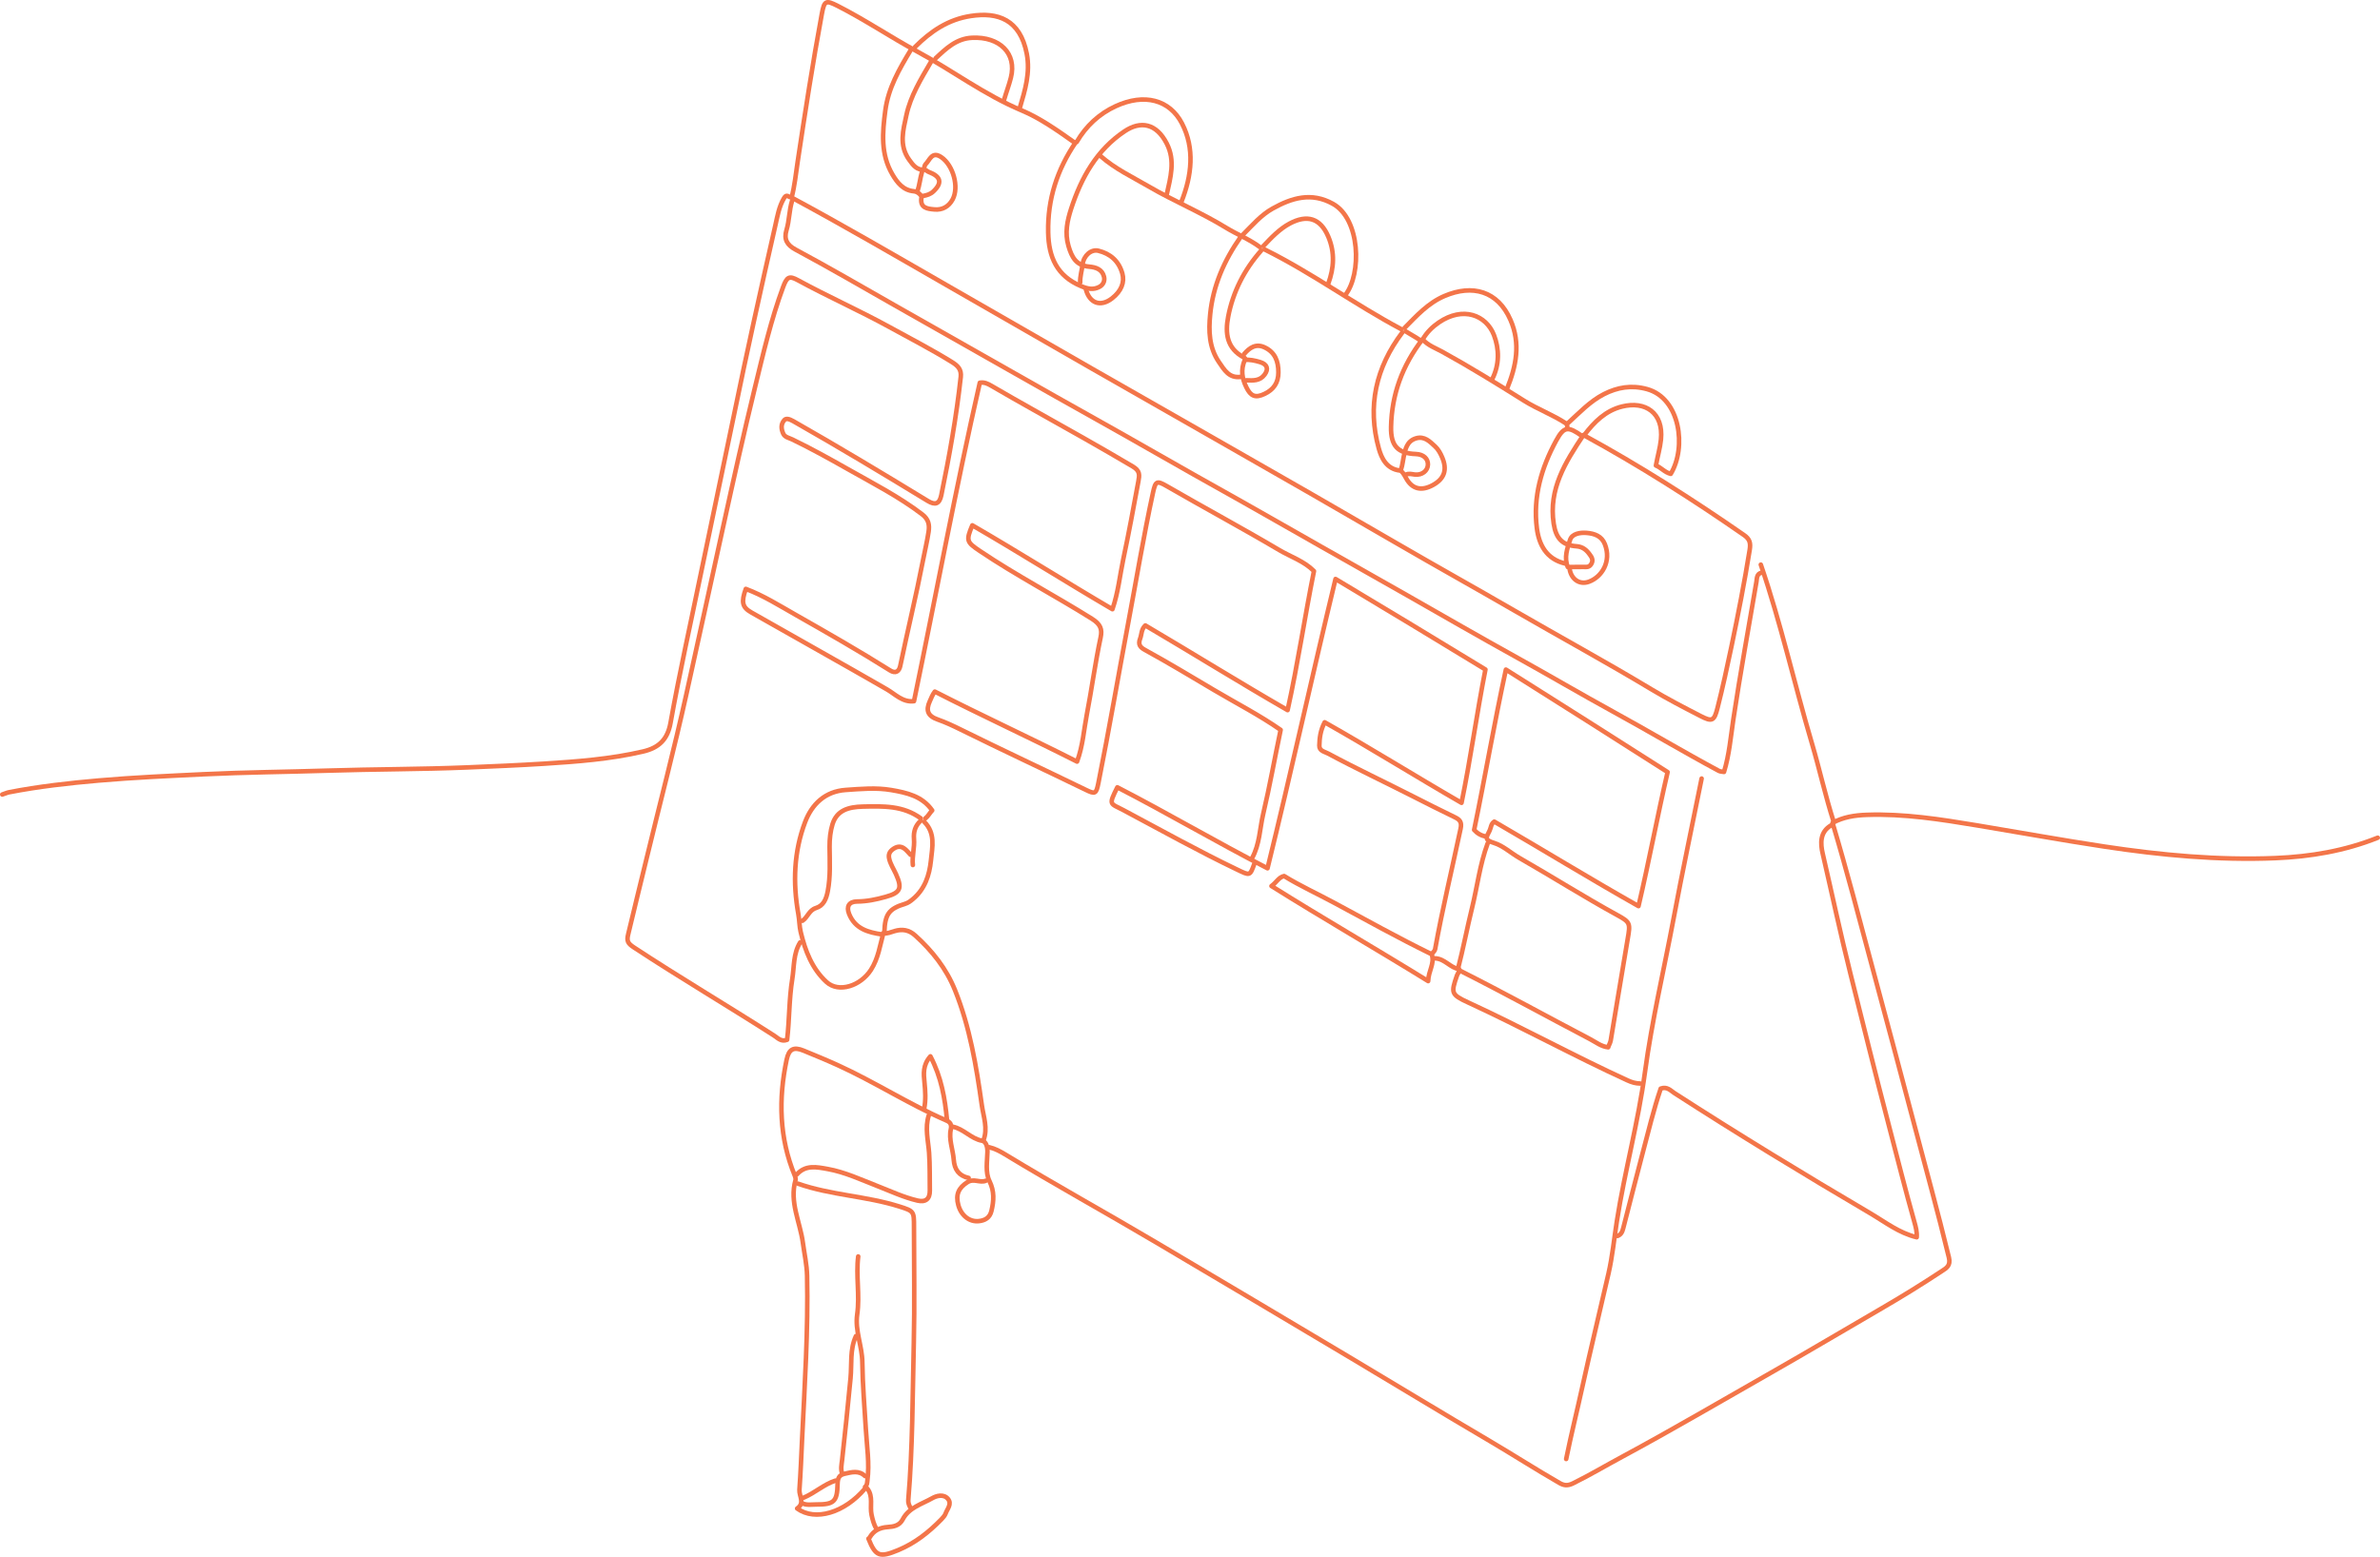 <?xml version="1.0" encoding="UTF-8"?>
<svg id="Layer_1" xmlns="http://www.w3.org/2000/svg" version="1.1" viewBox="0 0 1045.5 684.12">
  <!-- Generator: Adobe Illustrator 30.0.0, SVG Export Plug-In . SVG Version: 2.1.1 Build 123)  -->
  <defs>
    <style>
      .st0 {
        fill: none;
        stroke: #f37549;
        stroke-linecap: round;
        stroke-linejoin: round;
        stroke-width: 2px;
      }
    </style>
  </defs>
  <path class="st0" d="M550,377.11c3.37-6.06,3.38-13,4.92-19.52,2.86-12.08,5-24.33,7.65-36.86-9.22-6.45-19.39-11.66-29.17-17.45-10.08-5.97-20.12-12.03-30.4-17.67-2.01-1.1-3.22-2.27-2.14-5.05.7-1.8.42-4,2.27-5.73,20.62,12.14,40.91,24.78,62.49,37.22,4.58-20.7,7.5-40.91,11.58-61.1-4.33-4.39-10.18-6.25-15.26-9.25-16.31-9.65-33.02-18.62-49.43-28.11-4.39-2.54-4.92-2.21-6.05,3.01-4.1,18.92-7.25,38.02-10.83,57.03-4.43,23.48-8.42,47.05-13.13,70.47-.95,4.72-1.38,4.99-5.49,2.99-18.3-8.9-36.75-17.49-54.99-26.51-3.28-1.62-6.62-3.19-10.04-4.39-4.46-1.55-5.39-4.01-3.51-8.11.63-1.36,1.11-2.78,2.18-4.18,20.55,10.51,41.55,20.15,62.48,30.76,2.57-6.96,2.98-13.89,4.27-20.58,2.18-11.29,3.69-22.72,6.08-33.98.77-3.59,0-5.8-3.84-8.21-16.23-10.18-33.25-19.04-49.16-29.75-5.84-3.93-6.22-4.54-3.36-11.31,20.59,11.92,40.67,24.64,61.55,36.87,2.58-7.5,3.26-14.9,4.79-22.1,2.41-11.28,4.48-22.64,6.59-33.98.53-2.87.83-4.69-2.46-6.65-14.39-8.54-28.99-16.68-43.58-24.87-6.18-3.47-12.35-6.97-18.47-10.55-1.64-.96-3.14-1.7-5.13-1.37-10.56,46.39-19.24,93.27-28.91,139.93-4.95.61-8.27-3.1-11.89-5.18-19.79-11.41-39.75-22.52-59.6-33.83-3.98-2.27-4.48-4.51-2.39-10.33,7.75,2.92,14.73,7.32,21.86,11.37,13.97,7.93,27.92,15.9,41.52,24.46,2.36,1.49,3.95.5,4.47-1.99,3.22-15.53,6.99-30.93,10-46.5.81-4.17,1.82-8.31,2.45-12.51.42-2.84.1-5.36-2.83-7.6-10.19-7.77-21.54-13.57-32.61-19.84-8.04-4.55-16.13-9.05-24.46-13.07-1.41-.68-3.26-.97-3.95-2.51-.88-1.96-1.19-4.11.45-5.97.76-.86,2.03-.63,4,.49,19.88,11.31,39.48,23.09,59,35,3.32,2.03,5.17,1.35,5.97-2.5,3.55-17.21,6.64-34.5,8.55-51.99.36-3.32-1.31-4.93-3.98-6.58-8.97-5.54-18.32-10.37-27.54-15.43-13.14-7.21-26.86-13.29-40.02-20.47-3.81-2.08-4.84-1.49-6.49,2.97-5.31,14.34-8.74,29.24-12.35,44.04-5.01,20.58-9.6,41.27-14.14,61.97-5.33,24.33-10.64,48.67-16.03,72.99-5.34,24.12-11.63,48.01-17.43,72.02-2.7,11.16-5.48,22.3-8.12,33.47-.67,2.83-.27,3.88,2.46,5.68,20.29,13.35,41.21,25.68,61.64,38.79,1.6,1.02,3.09,2.87,5.72,1.84,1.04-8.75.83-17.86,2.28-26.79.87-5.39.39-11.09,3.46-16.01"/>
  <path class="st0" d="M347,86.61c-.95-.4-1.6-1.21-2.59.45-2.24,3.77-2.9,8-3.83,12.07-6.33,27.76-12.48,55.56-18.2,83.46-4.72,23.02-9.68,46-14.41,69.02-4.52,22-9.44,43.91-13.41,66.02-1.28,7.15-4.94,10.93-12.05,12.59-14.35,3.35-28.92,4.43-43.53,5.36-11.15.7-22.32,1.16-33.49,1.63-20.5.85-41.01.76-61.5,1.42-18.16.58-36.35.71-54.5,1.59-15.34.74-30.69,1.41-46.02,2.74-13.26,1.15-26.43,2.63-39.48,5.17-1.03.2-1.99.7-3,.99"/>
  <path class="st0" d="M348,88.11c-1.36,4.23-1.22,8.75-2.51,13-1.23,4.06.27,6.57,3.98,8.56,14.66,7.87,29.05,16.24,43.52,24.47,16.67,9.49,33.38,18.91,50.06,28.39,13.62,7.74,27.26,15.46,40.95,23.1,13.56,7.56,26.98,15.36,40.52,22.97,14.51,8.15,29.04,16.27,43.47,24.55,16.64,9.54,33.41,18.87,50.06,28.39,16.14,9.22,32.25,18.48,48.51,27.49,14.04,7.77,27.86,15.91,41.93,23.62,15.58,8.53,30.83,17.63,46.48,26.04.73.39,1.35.33,2.36.51,2.31-7.51,2.94-15.36,4.1-23.08,3.04-20.22,6.72-40.33,10.15-60.48.24-1.41.03-3.65,2.42-4.01"/>
  <path class="st0" d="M472,62.61c-7.41-5.24-15.1-10.7-23.18-14.08-16.42-6.88-30.43-17.54-45.85-25.87-11.83-6.39-22.98-13.96-34.97-20.05-5.23-2.66-5.89-2.39-6.98,3.5-4,21.58-7.35,43.27-10.62,64.98-.78,5.18-1.29,10.47-2.65,15.72,22.66,12.2,45.17,25.32,67.75,38.3,21.36,12.28,42.72,24.57,64.1,36.83,19.1,10.94,38.23,21.85,57.36,32.74,25.76,14.66,51.46,29.45,77.09,44.34,16.91,9.82,34,19.33,50.93,29.13,20.17,11.67,40.63,22.81,60.6,34.83,6.93,4.17,14.19,7.92,21.42,11.64,5.08,2.62,6,2.27,7.47-3.5,2.27-8.94,4.23-17.94,6.12-26.97,2.95-14.12,5.73-28.26,8.02-42.5.49-3.07.07-4.76-2.56-6.58-22.61-15.69-45.77-30.45-70.46-43.92-7.95,11.96-15.4,23.77-13.07,38.98.99,6.48,3.84,9.49,10,9.91,2.84.19,4.53,1.78,5.87,3.68.6.85,1.7,2.18.72,3.97-.97,1.78-2.26,1.41-3.6,1.43-2.17.05-4.33,0-6.79.05-1.73-4.13-.23-8.26,1-11.97.89-2.69,4.38-3.27,7.29-3.03,3.44.28,6.59,1.39,7.99,4.97,2.99,7.65-1.38,14.4-6.99,16.47-4.03,1.49-7.68-.93-8.49-5.48"/>
  <path class="st0" d="M1044.5,368.11c-14.44,5.78-29.56,8.34-45,8.96-25.16,1.02-50.16-1.3-74.98-5.06-18.72-2.83-37.35-6.22-56.03-9.32-16.03-2.66-32.11-5.2-48.49-4.63-5.28.18-10.33.96-14.98,3.53,6.29,21.05,11.79,42.3,17.48,63.51,6.07,22.65,12.17,45.29,18.12,67.97,5.2,19.83,10.7,39.57,15.51,59.5.88,3.62-1.14,4.67-3.16,6-8.69,5.73-17.55,11.22-26.54,16.43-16.15,9.36-32.18,18.93-48.41,28.16-21.8,12.4-43.41,25.12-65.5,37.01-7.16,3.85-14.14,8-21.45,11.61-2.51,1.24-4.1.97-6.08-.17-10.31-5.93-20.31-12.38-30.56-18.41-20.23-11.9-40.29-24.07-60.43-36.12-28.61-17.1-57.3-34.06-85.97-51.05-22.11-13.1-44.63-25.49-66.6-38.84-2.09-1.27-4.43-2.51-6.94-3.09"/>
  <path class="st0" d="M804.5,362.61c-5.21,2.93-4.8,8.22-3.82,12.46,4.09,17.68,7.84,35.44,12.26,53.06,5.47,21.84,10.88,43.7,16.57,65.48,3.79,14.51,7.43,29.06,11.49,43.5.57,2.04,1.15,4.09.98,6.56-7.75-1.85-13.88-6.69-20.47-10.57-29.03-17.08-57.79-34.59-86.09-52.86-1.45-.93-3.05-2.94-5.89-1.89-3.13,9.2-5.46,19.01-8.05,28.75-2.88,10.82-5.59,21.69-8.4,32.53-.43,1.66-.93,2.89-2.56,3.48"/>
  <path class="st0" d="M551,379.61c-1.94,5.34-1.89,5.22-7.51,2.52-16.95-8.12-33.36-17.28-49.94-26.11-5.93-3.15-6.71-2.03-2.72-10.06,21.95,11.31,43.23,23.86,65.97,35.58,10.39-42.21,19.57-84.5,29.88-127.13,22.43,13.43,44.26,26.6,65.85,39.78-3.85,19.56-6.46,38.93-10.5,58.59-20.46-11.81-39.84-23.94-60.12-35.4-1.88,3.59-2.26,6.92-2.34,10.23-.06,2.4,2.24,2.64,3.92,3.54,12.35,6.64,25.05,12.58,37.53,18.95,5.98,3.05,11.97,6.06,18.01,8.98,2.23,1.08,3.21,2.12,2.59,5.05-3.74,17.65-7.98,35.2-11.19,52.96-.1.57-.8,1.43-1.41,2.02"/>
  <path class="st0" d="M652.75,367.61c-2.09-.41-3.84-1.41-5.18-2.94,4.8-23.19,8.75-46.5,13.95-70.44,24.01,15.15,47.63,30.05,71.04,45.04-4.53,19.48-8.08,38.82-12.79,58.9-21.72-12.27-42.33-24.95-63.35-37.13-1.49.95-1.41,2.66-2.07,3.99-1.48,2.97-2.47,4.03,2.05,5.41,3.86,1.18,7.38,4.46,11.14,6.61,14.39,8.23,28.4,17.12,42.95,25.09,5.72,3.13,5.71,3.62,4.53,10.47-2.56,14.82-4.91,29.68-7.44,44.51-.19,1.14-.78,1.97-1.12,3.08-3.03-.31-5.37-2.22-7.96-3.58-19.02-9.96-37.81-20.36-56.99-30.01"/>
  <path class="st0" d="M350.5,520.11c14.44,5.08,29.95,5.43,44.49,10.02,6.54,2.06,6.51,2.17,6.51,8.98,0,17,.32,34.01-.08,51-.55,23.01-.48,46.04-2.42,69-.11,1.29.37,2.42,1,3.5"/>
  <path class="st0" d="M628.5,419.11c-14.4-7.06-28.41-14.86-42.52-22.46-7.28-3.92-14.83-7.36-21.89-11.7-2.41.56-3.22,2.67-5.55,4.39,22.9,14.36,45.73,27.49,68.83,41.77.15-4.53,2.86-7.64,1.64-11.5"/>
  <path class="st0" d="M425.5,517.61c-4.28-.95-6.22-3.71-6.54-8-.33-4.51-2.29-9.05-1.26-13.45.65-2.8-1.31-3.51-2.26-3.92-16.3-7.1-31.25-16.83-47.42-24.18-4.97-2.26-10.01-4.33-15.04-6.4-4.33-1.78-6.44-.71-7.42,3.96-3.65,17.29-3.28,34.38,3.56,50.94.32.77.46,1.55.33,2.03-2.73,9.61,2.02,18.37,3.24,27.49.65,4.83,1.75,9.58,1.85,14.52.51,24.04-1.05,48.01-2.2,71.99-.35,7.32-.63,14.69-1.16,22.02-.2,2.82,2.54,5.83-1.01,8.25,7.98,5.79,20.86,1.86,29.83-8.76"/>
  <path class="st0" d="M696,191.11c4.34-5.7,9.3-10.67,16.51-12.47,10.24-2.56,18.29,2.72,17.12,14.48-.38,3.79-1.48,7.32-2.21,11.44,2.26.86,3.89,3.06,6.52,3.66,7.02-11.6,4.18-33.19-10.4-37.23-6.85-1.9-13.09-.8-18.98,2.22-6.15,3.15-10.92,8.32-16.01,12.94-.33.3-.04,1.29-.04,1.95"/>
  <path class="st0" d="M747.5,342.11c-4.12,20.51-8.47,40.98-12.32,61.53-4.22,22.49-9.52,44.8-12.57,67.48-2.97,22.09-8.92,43.58-12.35,65.53-1.2,7.66-1.93,15.36-3.67,22.98-3.81,16.67-7.86,33.29-11.53,49.99-2.31,10.51-4.92,20.94-7.06,31.49"/>
  <path class="st0" d="M773.5,248.11c8.83,25.79,14.72,52.41,22.44,78.52,3.38,11.43,5.91,23.12,9.56,34.48"/>
  <path class="st0" d="M432,501.11c2.06-5.24,0-10.46-.7-15.47-2.41-17.16-5.25-34.29-11.78-50.54-3.82-9.5-9.96-17.22-17.48-24.03-2.76-2.5-5.69-2.91-9.03-1.95-1.64.47-3.22,1.25-5,.99"/>
  <path class="st0" d="M406.5,359.61c1.25-.95,1.91-2.41,3-3.5-4.35-6.28-11.16-7.77-18-8.95-6.63-1.13-13.33-.5-19.99-.04-9.13.62-14.88,6.34-17.82,14.06-4.96,13.01-5.45,26.74-3,40.4.49,2.71.46,5.51,1.05,7.98,1.94,8.15,4.97,16.15,11.35,21.97,5.36,4.89,14.94,1.74,19.51-5.37,3.2-4.99,3.94-10.6,5.42-16.05"/>
  <path class="st0" d="M377,552.11c-1.06,8.48.76,17-.45,25.51-1.02,7.11,2.18,13.8,2.26,20.99.11,9.8.96,19.68,1.55,29.51.45,7.47,1.66,14.96.67,22.5-.14,1.04-.1,2.05-1.03,2.75"/>
  <path class="st0" d="M408,490.11c-1.78,5.5-.25,11.04.14,16.49.39,5.52.23,11.01.32,16.51.06,3.71-1.8,5.3-5.45,4.44-6.08-1.43-11.74-4.1-17.54-6.36-7.21-2.81-14.29-6.16-21.98-7.53-4.71-.84-9.65-1.92-13.49,2.45"/>
  <path class="st0" d="M630.5,421.11c4.2.21,6.59,4.2,10.47,4.73.15,1.29-.65,1.95-.94,2.79-2.65,7.68-2.68,8.38,5,11.92,23.57,10.85,46.3,23.41,69.91,34.19,1.9.87,3.59,1.36,5.55,1.38"/>
  <path class="st0" d="M404.5,359.61c-7.72-5.66-16.48-5.39-25.5-5.18-6.3.15-11.38,1.61-13.29,7.74-.94,3.02-1.32,6.52-1.29,9.94.05,6.5.45,13.01-.8,19.52-.67,3.48-1.89,6.34-5.16,7.36-3.11.97-3.65,4.12-5.96,5.62"/>
  <path class="st0" d="M519,88.61c4.55-11.44,5.9-23.42.23-34.36-5.39-10.39-16.46-13.43-29.19-7.56-7.23,3.34-12.97,8.69-17.04,15.67"/>
  <path class="st0" d="M591,129.61c7.24-9.27,6.6-33.35-5.47-40.05-9.45-5.25-18.05-2.63-26.51,2.09-5.12,2.86-8.91,7.38-13.02,11.46"/>
  <path class="st0" d="M662,170.86c4.04-9.91,6.09-19.85,1.54-30.27-5.55-12.71-16.66-15.81-29.04-10.5-7.15,3.06-12.21,8.67-17.49,14.02"/>
  <path class="st0" d="M448,47.36c2.31-7.75,4.65-15.44,3.04-23.76-2.91-15.05-12.7-18.39-24.56-16.58-9.99,1.52-17.62,6.74-24.49,13.59"/>
  <path class="st0" d="M545,104.11c-7.22,10.25-12.16,21.5-13.38,34.01-.71,7.2-.56,14.55,3.86,21.01,2.36,3.45,4.43,7.13,9.52,6.48"/>
  <path class="st0" d="M695,191.61c-6.2-4.37-7.95-4.34-11.42,2.04-6.49,11.94-10.2,24.74-8.46,38.44.93,7.32,4.21,13.58,12.38,15.52"/>
  <path class="st0" d="M616,146.11c-11.58,15.34-15.45,32.38-10.32,50.95,1.18,4.25,3.39,9.02,9.3,9.71.87.1,1.91,1.88,2.66,3.27,2.69,4.99,6.85,5.85,11.86,3.08,5.07-2.81,6.28-6.77,4.07-12.03-.79-1.88-1.74-3.63-3.13-4.91-2.32-2.12-4.67-4.7-8.44-3.56-3.96,1.19-4.67,4.79-5.37,8.03-.39,1.8-.53,3.69-1.13,5.47"/>
  <path class="st0" d="M376,587.11c-2.74,5.91-1.78,12.34-2.37,18.51-1.15,12-2.38,24-3.71,35.98-.23,2.06-.72,4.01.08,6.01"/>
  <path class="st0" d="M381.5,676.11c3.13,7.87,4.97,8.4,13.03,5.06,7.43-3.08,13.48-7.87,19-13.54.77-.79,1.57-1.73,1.86-2.56.72-2.04,2.87-4.19,1.05-6.41-1.92-2.33-5.15-1.33-6.83-.37-4.63,2.65-10.34,4.12-13.05,9.35-1.48,2.85-4.12,3.2-6.56,3.37-3.58.24-6.2,1.56-7.99,4.61"/>
  <path class="st0" d="M653.5,370.61c-3.43,9.23-4.55,19.03-6.89,28.53-2.16,8.79-3.84,17.7-6.11,26.47"/>
  <path class="st0" d="M512.5,85.61c1.63-7.5,3.92-14.93.04-22.52-4.61-9.01-11.56-10.06-18.5-5.42-12.23,8.18-19.04,20.35-23.47,33.96-1.73,5.31-2.9,10.7-1.19,16.51,1.46,4.96,3.38,8.55,9.12,9.04,2.78.24,5.66,1.09,6.48,4.43.47,1.91-.45,3.59-2.01,4.43-2.63,1.41-5.08.95-8.03-.29-10.72-4.48-14.28-12.81-14.49-23.65-.29-14.54,3.95-27.58,12.05-39.5"/>
  <path class="st0" d="M406,361.11c4.99,4.96,3.56,11.11,2.95,16.99-.68,6.52-2.66,12.58-7.96,17-1.04.87-2.03,1.65-3.47,2.08-7.07,2.12-8.79,4.63-9.02,12.42"/>
  <path class="st0" d="M655.5,166.61c3.25-6.35,3.13-13.32.76-19.41-3.42-8.75-13.55-12.76-24.2-5.51-2.77,1.89-5.31,4.36-7.06,7.42"/>
  <path class="st0" d="M441,44.11c.95-3.35,2.21-6.59,3.07-9.98,2.7-10.66-4.95-18.12-17.07-17.53-6.88.33-11.4,4.72-16,9.02"/>
  <path class="st0" d="M433,518.86c-2.59,1.03-5.24-1.19-8.07.64-3.74,2.42-5.26,5.31-3.93,10.11,1.25,4.52,4.88,7.42,9,6.97,2.71-.29,4.81-1.48,5.53-4.47,1.07-4.47,1.34-8.6-.86-13.09-1.9-3.88-.99-8.64-.9-12.91.06-2.57-.81-4.56-2.3-4.83-4.97-.9-8.13-5.26-12.97-6.18"/>
  <path class="st0" d="M583.5,124.61c2.5-6.83,2.94-13.6.04-20.52-3.52-8.4-9.45-9.88-16.98-5.87-4.46,2.38-8.05,6.18-11.56,9.89"/>
  <path class="st0" d="M416,492.11c-.9-9.44-2.46-18.7-7.28-27.94-3.44,3.87-2.97,7.83-2.61,11.43.39,3.88.62,7.68-.11,11.51"/>
  <path class="st0" d="M688,186.11c-5.87-3.88-12.54-6.29-18.49-10.02-11.84-7.43-23.72-14.79-35.98-21.54-2.87-1.58-6.08-2.63-8.66-5.45-8.9,11.57-13.52,24.32-13.8,38.51-.17,8.35,2.98,11.63,10.93,11.9,3.41.12,5.32,2.13,5.27,4.59-.06,2.8-2.6,4.79-5.76,4.42-1.39-.16-2.68-.6-4.01.09"/>
  <path class="st0" d="M409,27.11c-4.37,7.5-9.02,15-10.84,23.53-1.37,6.41-3.37,13.14,1.22,19.55,1.82,2.54,3.33,4.52,6.62,4.43.77-.02,1.33.7,2.01.95,5.36,2.02,6,4.78,2.01,8.55-1.31,1.24-2.86,1.68-4.52,1.98"/>
  <path class="st0" d="M477,127.11c1.66,6.23,6.49,7.9,11.5,4,4.07-3.17,5.63-7.07,4.51-11-1.55-5.41-5.25-8.64-10.52-9.93-3.12-.76-6.42,2.07-6.9,5.94-.33,2.67-1.17,5.27-1.08,7.99"/>
  <path class="st0" d="M554,110.11c-7.4,8.38-12.34,18.02-14.47,29.01-1.43,7.38-.6,14.03,6.97,18,.53.28.67.66.5.99"/>
  <path class="st0" d="M400,22.11c-4.99,8.28-9.79,16.55-11.1,26.49-1.28,9.69-2.09,19.13,3.1,28.01,2.18,3.74,4.81,7.04,9.5,7.44,1.87.16,3.41,2.03,3.32,2.53-.9,4.91,2.64,5.18,5.68,5.45,3.46.32,6.29-1.24,7.99-4.42,2.91-5.45.24-14.97-4.98-18.53-4.14-2.83-5.04,1.28-6.95,3.11-.22.22-.63,1.2-.58,1.92"/>
  <path class="st0" d="M400,375.61c-1-1-1.86-2.22-3.03-2.94-1.45-.89-2.88-.78-4.53.34-1.67,1.13-2.2,2.44-1.88,4.09.48,2.51,1.98,4.67,3.02,6.98,2.82,6.26,2.06,8.18-4.57,10.02-4.09,1.14-8.21,2.01-12.5,2.03-3.53.02-4.83,2.17-3.5,5.48,2.63,6.56,8.36,8.1,14.5,9"/>
  <path class="st0" d="M547.5,167.11c2.96.11,5.92.34,8.02-2.49,1.86-2.51,1.14-4.57-2.01-5.52-2.3-.69-4.61-1.16-6.7-.96-1.88,4.47-1.15,8.22.67,11.98,1.92,3.98,3.96,4.91,8.03,2.96,3.94-1.88,6.08-4.86,6.07-9.48,0-4.9-1.48-8.82-6.08-10.97-3.81-1.78-6.6.14-8.99,2.97"/>
  <path class="st0" d="M483.5,68.61c6.31,5.58,13.94,9.16,21.1,13.33,11.06,6.45,22.98,11.37,33.94,18.1,4.89,3,10.33,5.08,14.96,8.57"/>
  <path class="st0" d="M615.5,144.61c-20.46-10.87-39.2-24.71-60-35"/>
  <path class="st0" d="M380,648.61c-2.74-2.63-5.87-1.71-9-1.01-2.49.56-3.02,2.08-3.07,4.51-.14,7.75-1.58,9.03-9.43,8.98-2-.01-4.06.42-6-.48"/>
  <path class="st0" d="M381,654.11c2.73,3.47,1.03,7.7,1.86,11.53.48,2.22,1.03,4.28,2.14,6.22"/>
  <path class="st0" d="M404.5,360.61c-2.42,2.14-3.26,4.87-3,8,.32,3.86-.91,7.64-.5,11.5"/>
  <path class="st0" d="M367,650.61c-5.12,1.66-9.09,5.45-14,7.5"/>
  <path class="st0" d="M405,75.61c-.82,2.8-1.06,5.73-2,8.5"/>
  <path class="st0" d="M624,149.61c-2.08-1.48-4.35-2.64-6.5-4"/>
</svg>